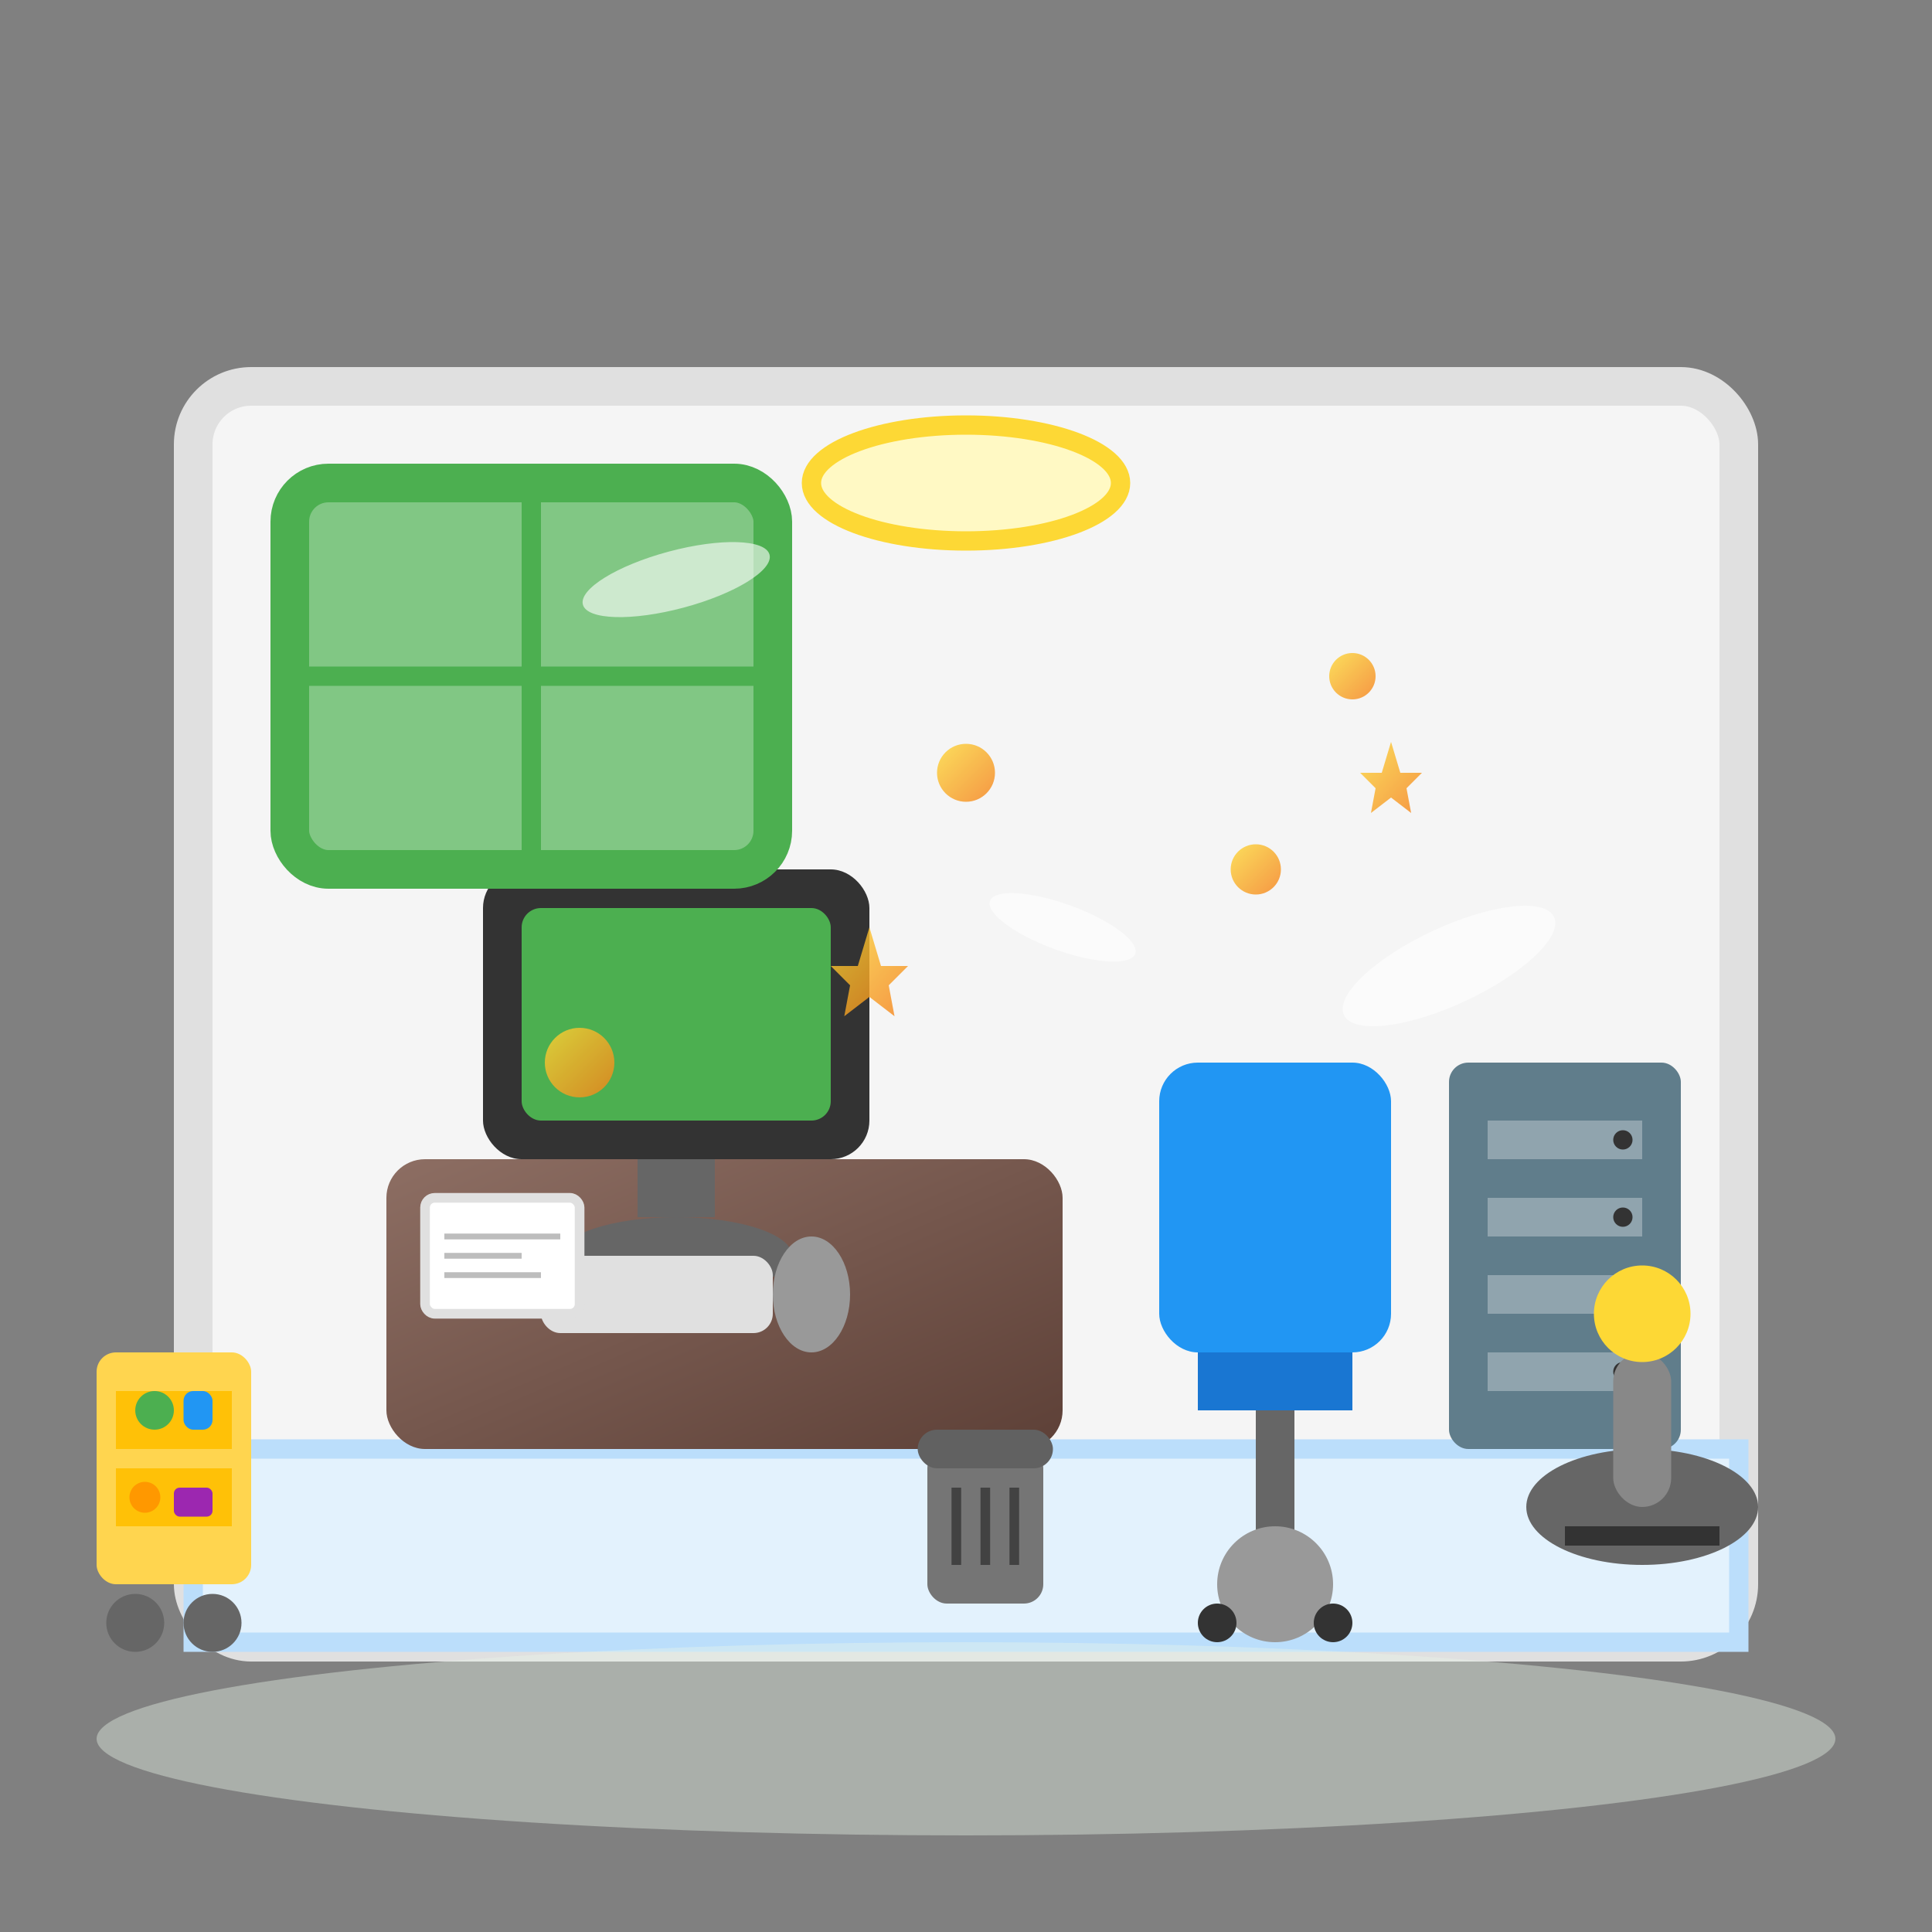 <svg xmlns="http://www.w3.org/2000/svg" viewBox="0 0 100 100" width="100" height="100">
  <rect x="0" y="0" width="100" height="100" fill="#808080" stroke="none"/>
  <defs>
    <linearGradient id="officeGrad" x1="0%" y1="0%" x2="100%" y2="100%">
      <stop offset="0%" style="stop-color:#FDD835;stop-opacity:1" />
      <stop offset="100%" style="stop-color:#F57F17;stop-opacity:1" />
    </linearGradient>
    
    <linearGradient id="deskGrad" x1="0%" y1="0%" x2="100%" y2="100%">
      <stop offset="0%" style="stop-color:#8D6E63;stop-opacity:1" />
      <stop offset="100%" style="stop-color:#5D4037;stop-opacity:1" />
    </linearGradient>
  </defs>
  
  <!-- Office room background -->
  <rect x="10" y="20" width="80" height="65" fill="#F5F5F5" stroke="#E0E0E0" stroke-width="2" rx="3"/>
  
  <!-- Floor -->
  <rect x="10" y="75" width="80" height="10" fill="#E3F2FD" stroke="#BBDEFB" stroke-width="1"/>
  
  <!-- Desk -->
  <rect x="20" y="60" width="35" height="15" fill="url(#deskGrad)" rx="2"/>
  
  <!-- Computer monitor -->
  <rect x="25" y="45" width="20" height="15" fill="#333" rx="2"/>
  <rect x="27" y="47" width="16" height="11" fill="#4CAF50" rx="1"/>
  <rect x="33" y="60" width="4" height="3" fill="#666"/>
  <ellipse cx="35" cy="65" rx="6" ry="2" fill="#666"/>
  
  <!-- Keyboard -->
  <rect x="28" y="65" width="12" height="4" fill="#E0E0E0" rx="1"/>
  
  <!-- Mouse -->
  <ellipse cx="42" cy="67" rx="2" ry="3" fill="#999"/>
  
  <!-- Office chair -->
  <g transform="translate(60,55)">
    <rect x="0" y="0" width="12" height="15" fill="#2196F3" rx="2"/>
    <rect x="2" y="15" width="8" height="3" fill="#1976D2"/>
    <line x1="6" y1="18" x2="6" y2="25" stroke="#666" stroke-width="2"/>
    <circle cx="6" cy="27" r="3" fill="#999"/>
    <!-- Chair wheels -->
    <circle cx="3" cy="29" r="1" fill="#333"/>
    <circle cx="9" cy="29" r="1" fill="#333"/>
  </g>
  
  <!-- Filing cabinet -->
  <rect x="75" y="55" width="12" height="20" fill="#607D8B" rx="1"/>
  <rect x="77" y="58" width="8" height="2" fill="#90A4AE"/>
  <rect x="77" y="62" width="8" height="2" fill="#90A4AE"/>
  <rect x="77" y="66" width="8" height="2" fill="#90A4AE"/>
  <rect x="77" y="70" width="8" height="2" fill="#90A4AE"/>
  
  <!-- Cabinet handles -->
  <circle cx="84" cy="59" r="0.5" fill="#333"/>
  <circle cx="84" cy="63" r="0.5" fill="#333"/>
  <circle cx="84" cy="67" r="0.5" fill="#333"/>
  <circle cx="84" cy="71" r="0.5" fill="#333"/>
  
  <!-- Window -->
  <rect x="15" y="25" width="25" height="20" fill="#81C784" stroke="#4CAF50" stroke-width="2" rx="2"/>
  <line x1="27.5" y1="25" x2="27.5" y2="45" stroke="#4CAF50" stroke-width="1"/>
  <line x1="15" y1="35" x2="40" y2="35" stroke="#4CAF50" stroke-width="1"/>
  
  <!-- Ceiling light -->
  <ellipse cx="50" cy="25" rx="8" ry="3" fill="#FFF9C4" stroke="#FDD835" stroke-width="1"/>
  
  <!-- Cleaning elements -->
  <!-- Sparkles -->
  <g fill="url(#officeGrad)" opacity="0.8">
    <circle cx="50" cy="40" r="1.5"/>
    <circle cx="70" cy="35" r="1.2"/>
    <circle cx="30" cy="55" r="1.8"/>
    <circle cx="65" cy="45" r="1.3"/>
    
    <!-- Star sparkles -->
    <g transform="translate(45,50)">
      <path d="M0,-2 L0.6,0 L2,0 L1,1 L1.3,2.6 L0,1.6 L-1.3,2.6 L-1,1 L-2,0 L-0.6,0 Z"/>
    </g>
    <g transform="translate(72,40) scale(0.8)">
      <path d="M0,-2 L0.6,0 L2,0 L1,1 L1.3,2.6 L0,1.6 L-1.3,2.6 L-1,1 L-2,0 L-0.6,0 Z"/>
    </g>
  </g>
  
  <!-- Cleaning cart -->
  <g transform="translate(5,70)">
    <rect x="0" y="0" width="8" height="12" fill="#FFD54F" rx="1"/>
    <rect x="1" y="2" width="6" height="3" fill="#FFC107"/>
    <rect x="1" y="6" width="6" height="3" fill="#FFC107"/>
    
    <!-- Cart wheels -->
    <circle cx="2" cy="14" r="1.5" fill="#666"/>
    <circle cx="6" cy="14" r="1.5" fill="#666"/>
    
    <!-- Cleaning supplies in cart -->
    <circle cx="3" cy="3" r="1" fill="#4CAF50"/>
    <rect x="4.5" y="2" width="1.5" height="2" fill="#2196F3" rx="0.5"/>
    <circle cx="2.5" cy="7.5" r="0.8" fill="#FF9800"/>
    <rect x="4" y="7" width="2" height="1.5" fill="#9C27B0" rx="0.3"/>
  </g>
  
  <!-- Vacuum cleaner -->
  <g transform="translate(85,78)">
    <ellipse cx="0" cy="0" rx="6" ry="3" fill="#666"/>
    <rect x="-1.5" y="-8" width="3" height="8" fill="#888" rx="1.5"/>
    <circle cx="0" cy="-10" r="2.5" fill="#FDD835"/>
    <line x1="-4" y1="1.5" x2="4" y2="1.5" stroke="#333" stroke-width="1"/>
  </g>
  
  <!-- Trash bin -->
  <g transform="translate(48,75)">
    <rect x="0" y="0" width="6" height="8" fill="#757575" rx="1"/>
    <rect x="-0.5" y="-1" width="7" height="2" fill="#616161" rx="1"/>
    <line x1="1.5" y1="2" x2="1.5" y2="6" stroke="#424242" stroke-width="0.5"/>
    <line x1="3" y1="2" x2="3" y2="6" stroke="#424242" stroke-width="0.5"/>
    <line x1="4.5" y1="2" x2="4.5" y2="6" stroke="#424242" stroke-width="0.5"/>
  </g>
  
  <!-- Clean shine effects -->
  <g opacity="0.6">
    <ellipse cx="35" cy="30" rx="5" ry="1.5" fill="#FFF" transform="rotate(-15 35 30)"/>
    <ellipse cx="55" cy="48" rx="4" ry="1.2" fill="#FFF" transform="rotate(20 55 48)"/>
    <ellipse cx="75" cy="50" rx="6" ry="2" fill="#FFF" transform="rotate(-25 75 50)"/>
  </g>
  
  <!-- Documents on desk -->
  <rect x="22" y="62" width="8" height="6" fill="#FFF" stroke="#E0E0E0" stroke-width="0.5" rx="0.5"/>
  <line x1="23" y1="64" x2="29" y2="64" stroke="#BDBDBD" stroke-width="0.3"/>
  <line x1="23" y1="65" x2="27" y2="65" stroke="#BDBDBD" stroke-width="0.3"/>
  <line x1="23" y1="66" x2="28" y2="66" stroke="#BDBDBD" stroke-width="0.3"/>
  
  <!-- Base -->
  <ellipse cx="50" cy="90" rx="45" ry="5" fill="#E8F5E8" opacity="0.4"/>
</svg>
